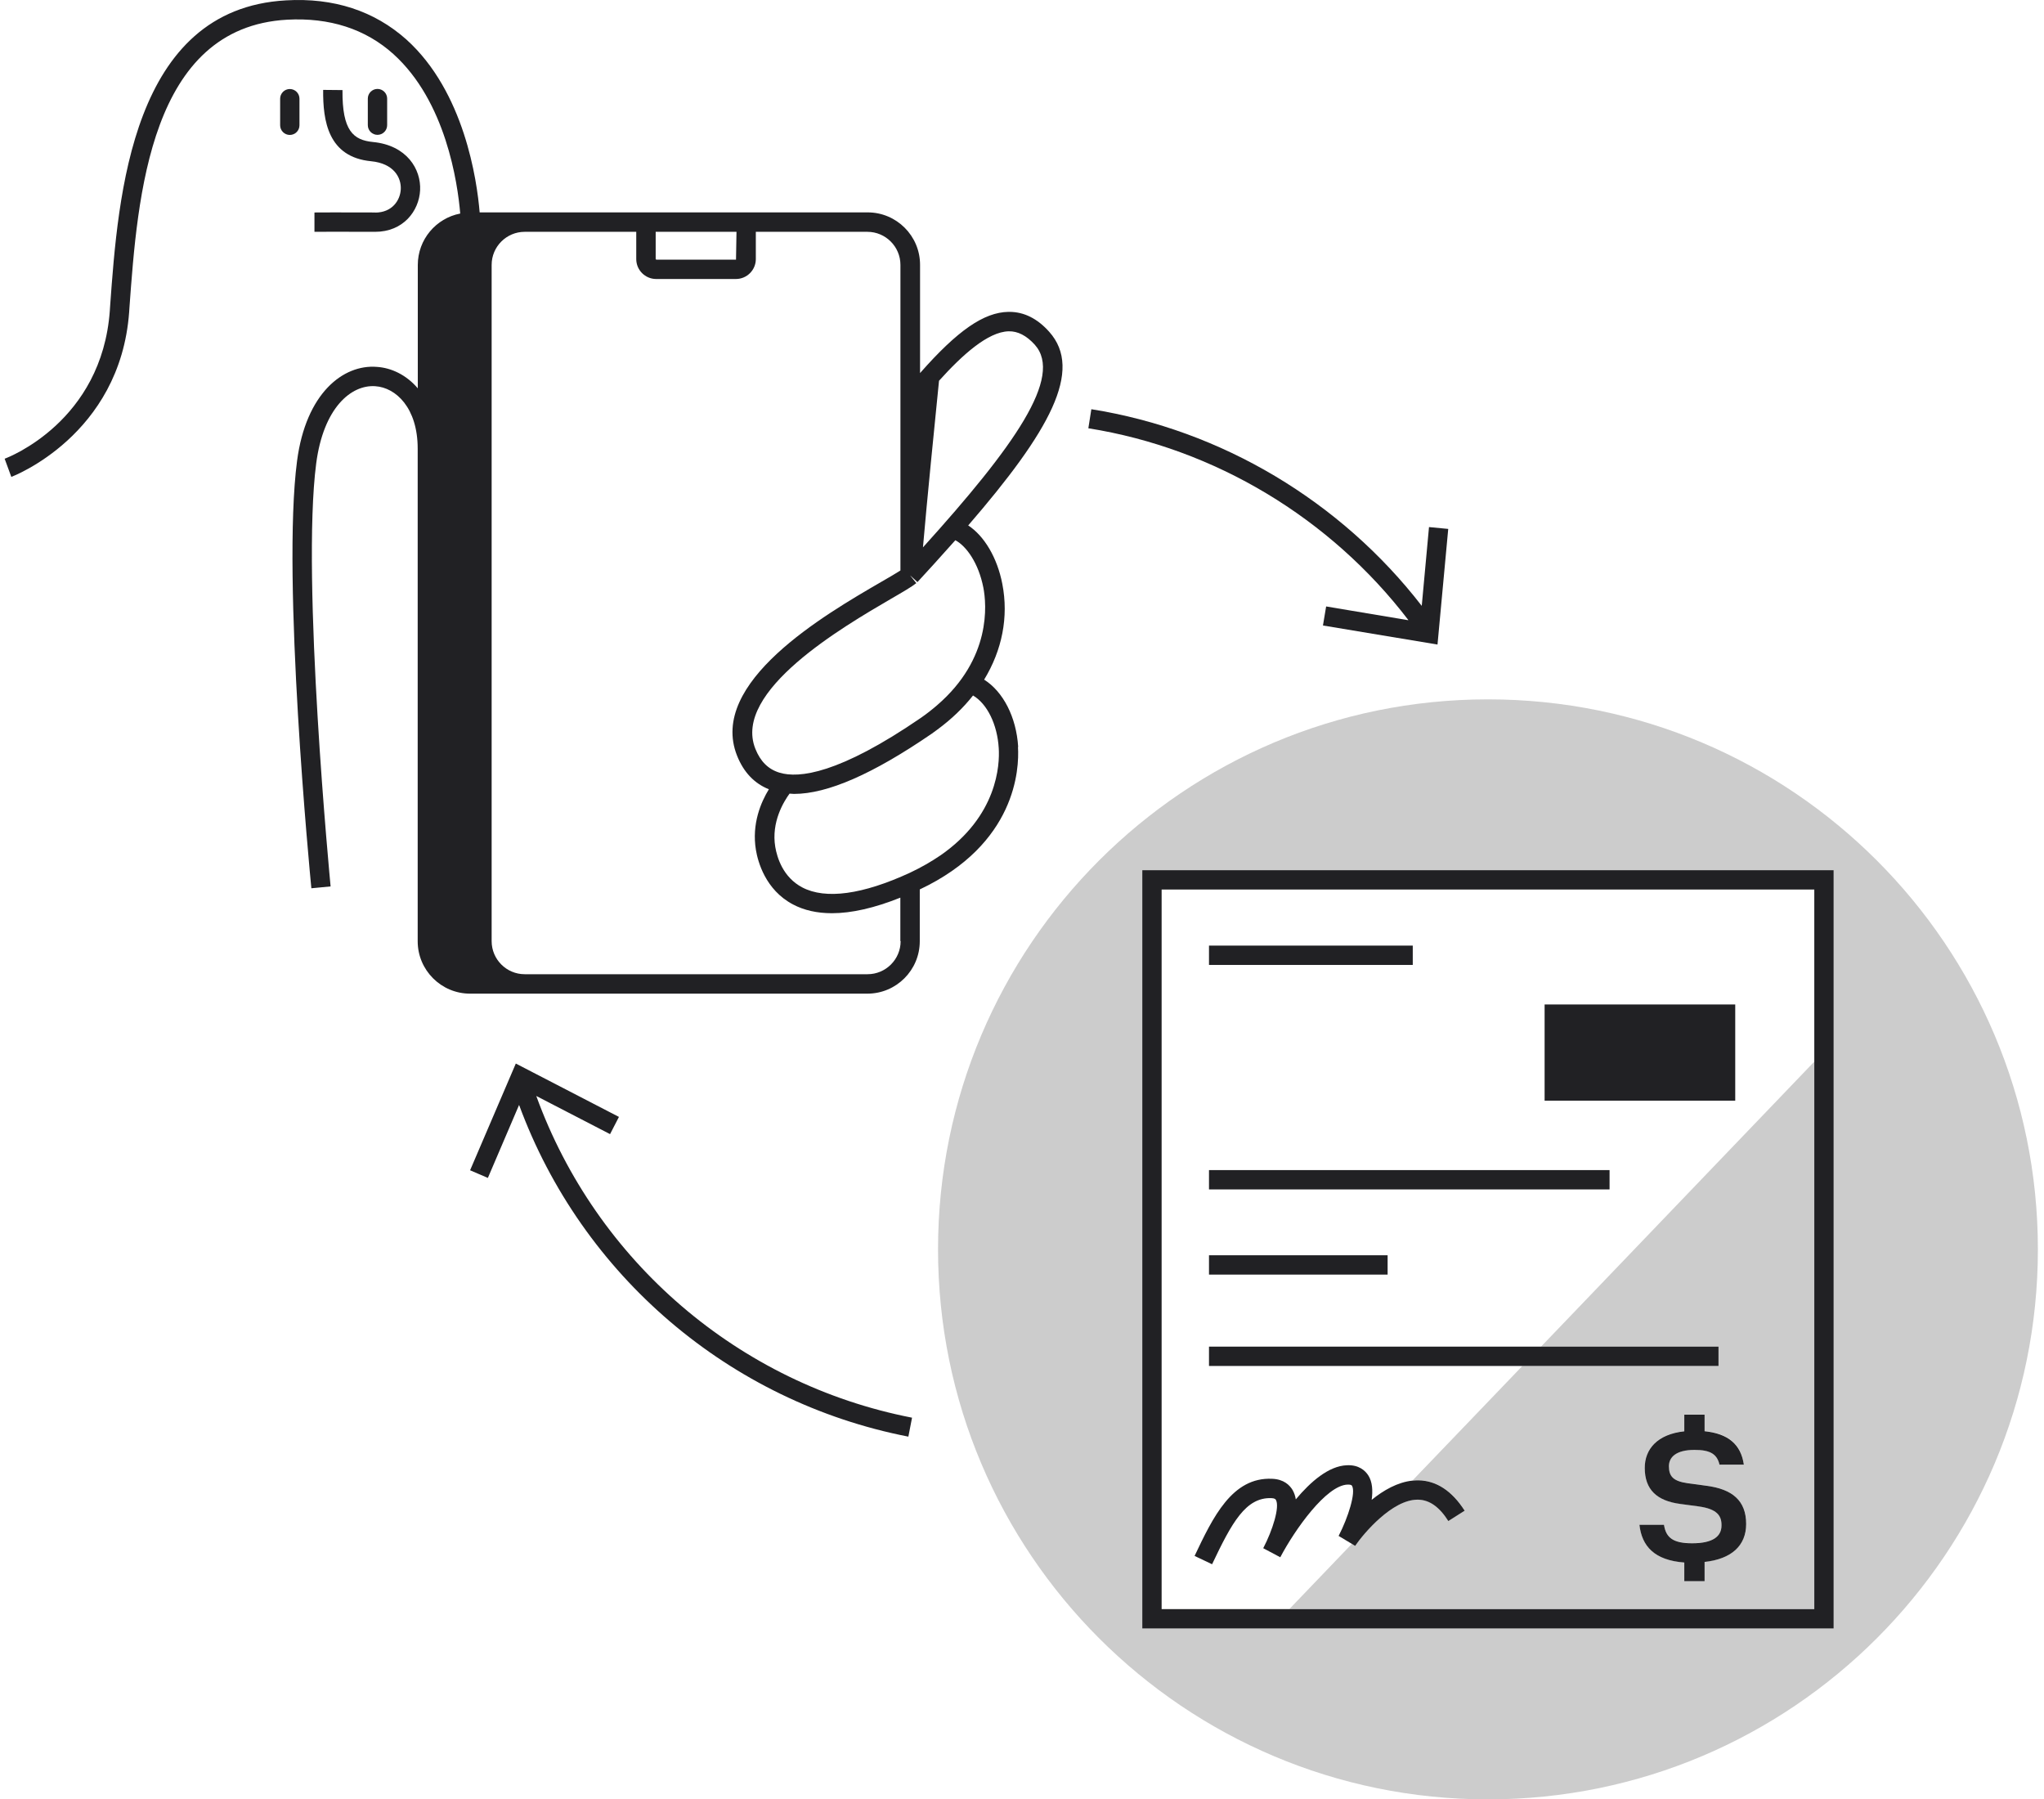 <svg xmlns="http://www.w3.org/2000/svg" width="217" height="191" viewBox="0 0 217 191" fill="none"><path d="M108.094 79.284C107.899 76.103 106.493 73.414 104.481 72.142C106.38 69.022 107.098 65.502 106.411 61.982C105.867 59.17 104.481 56.882 102.788 55.773C111.429 45.778 115.041 39.302 111.388 35.218C110.136 33.812 108.709 33.104 107.16 33.104C107.119 33.104 107.088 33.104 107.047 33.104C104.451 33.155 101.659 35.074 97.677 39.6V28.106C97.677 25.038 95.184 22.544 92.115 22.544H50.922C50.635 19.096 49.291 9.737 43.144 4.195C39.736 1.157 35.437 -0.259 30.357 0.039C13.978 0.952 12.541 20.707 11.69 32.509L11.659 32.981C10.807 44.731 0.914 48.538 0.493 48.692L1.202 50.622C1.314 50.581 12.747 46.24 13.711 33.135L13.742 32.663C14.604 20.81 15.907 2.902 30.48 2.091C34.985 1.845 38.792 3.066 41.758 5.734C47.331 10.753 48.583 19.393 48.86 22.667C46.294 23.16 44.355 25.418 44.355 28.127V41.221C43.133 39.785 41.532 39.036 39.993 38.943C36.453 38.666 32.481 41.714 31.537 48.928C29.895 61.438 32.922 92.954 33.056 94.288L35.098 94.093C35.067 93.764 31.968 61.479 33.569 49.195C34.339 43.294 37.273 40.811 39.849 40.996C42.015 41.139 44.344 43.274 44.344 47.625V99.912C44.344 102.98 46.838 105.474 49.906 105.474H92.085C95.153 105.474 97.647 102.98 97.647 99.912V94.411C107.878 89.578 108.217 81.624 108.073 79.295L108.094 79.284ZM99.679 40.431C102.172 37.66 104.892 35.218 107.088 35.167C108.053 35.146 108.976 35.618 109.859 36.593C112.907 40 107.694 47.358 97.985 58.103C98.365 53.639 99.299 44.269 99.689 40.431H99.679ZM96.641 61.089L97.4 61.787C98.006 61.13 98.591 60.484 99.166 59.858C99.945 58.996 100.695 58.154 101.423 57.344C102.583 57.959 103.886 59.755 104.399 62.382C104.738 64.137 105.272 69.884 99.484 74.861C98.96 75.313 98.406 75.754 97.77 76.195C89.098 82.148 84.809 82.65 82.746 82.014C81.566 81.655 80.724 80.824 80.191 79.479C77.748 73.353 89.55 66.508 94.578 63.573C95.871 62.824 96.805 62.28 97.277 61.9L96.641 61.1V61.089ZM78.189 24.607L78.138 27.562H69.672L69.61 27.501V24.607M95.615 99.901C95.615 101.841 94.034 103.411 92.105 103.411H55.705C53.765 103.411 52.195 101.831 52.195 99.901V28.116C52.195 26.177 53.775 24.607 55.705 24.607H67.547V27.501C67.547 28.671 68.502 29.615 69.661 29.615H78.128C79.298 29.615 80.242 28.66 80.242 27.501V24.607H92.085C94.024 24.607 95.594 26.187 95.594 28.116V60.556C95.112 60.864 94.363 61.305 93.521 61.787C87.559 65.246 75.152 72.45 78.251 80.218C78.949 81.973 80.088 83.164 81.627 83.779C80.796 85.134 79.79 87.443 80.252 90.224C80.457 91.445 81.248 94.452 84.183 96.002C85.363 96.628 86.748 96.936 88.329 96.936C90.412 96.936 92.844 96.381 95.584 95.283V99.891L95.615 99.901ZM99.822 90.809C98.888 91.445 97.831 92.061 96.61 92.636C91.592 94.955 87.641 95.499 85.168 94.195C83.126 93.118 82.499 91.035 82.305 89.896C81.863 87.248 83.218 85.072 83.823 84.241C83.977 84.241 84.131 84.272 84.295 84.272C87.856 84.272 92.68 82.158 98.919 77.879C99.124 77.735 99.33 77.581 99.525 77.437C101.003 76.349 102.265 75.138 103.301 73.825C104.789 74.697 105.877 76.873 106.031 79.418C106.144 81.173 105.908 86.612 99.812 90.819L99.822 90.809Z" fill="#212124"></path><path d="M39.839 22.554H39.819C36.637 22.534 33.384 22.554 33.384 22.554V24.607C33.384 24.607 36.648 24.586 39.809 24.607C42.805 24.617 44.488 22.4 44.601 20.194C44.714 17.967 43.195 15.422 39.593 15.073C37.52 14.868 36.319 13.903 36.36 9.562L34.308 9.542C34.277 12.836 34.831 16.674 39.398 17.115C41.82 17.351 42.61 18.86 42.548 20.091C42.487 21.282 41.615 22.565 39.839 22.565V22.554Z" fill="#212124"></path><path d="M41.102 13.287V10.465C41.102 9.901 40.64 9.439 40.075 9.439C39.511 9.439 39.049 9.901 39.049 10.465V13.287C39.049 13.852 39.511 14.314 40.075 14.314C40.64 14.314 41.102 13.852 41.102 13.287Z" fill="#212124"></path><path d="M31.793 13.298V10.476C31.793 9.911 31.332 9.449 30.767 9.449C30.203 9.449 29.741 9.911 29.741 10.476V13.298C29.741 13.862 30.203 14.324 30.767 14.324C31.332 14.324 31.793 13.862 31.793 13.298Z" fill="#212124"></path><path d="M157.969 74.235C125.725 74.235 99.586 100.373 99.586 132.618C99.586 164.862 125.725 191 157.969 191C190.213 191 216.351 164.862 216.351 132.618C216.351 100.373 190.213 74.235 157.969 74.235ZM194.667 172.856H121.271V92.369H194.667V172.856Z" fill="#CCCCCC"></path><path d="M149.985 100.374H128.352V102.426H149.985V100.374Z" fill="#212124"></path><path d="M184.22 106.623H163.982V116.834H184.22V106.623Z" fill="#212124"></path><path d="M170.879 124.203H128.352V126.255H170.879V124.203Z" fill="#212124"></path><path d="M182.445 142.942V144.994H161.622L149.954 157.155C150.139 157.134 150.313 157.124 150.498 157.124H150.58C152.499 157.155 154.151 158.232 155.496 160.346L153.761 161.444C152.807 159.936 151.75 159.197 150.549 159.177H150.498C147.819 159.177 144.813 162.707 143.879 164.082L143.53 163.866L136.89 170.793H192.625V112.678L163.603 142.942H182.455H182.445ZM185.133 155.451H182.547C182.291 154.353 181.593 153.891 179.899 153.891C177.919 153.891 177.18 154.682 177.18 155.626C177.18 156.703 177.632 157.227 179.181 157.432L181.162 157.699C183.902 158.068 185.38 159.279 185.38 161.752C185.38 164.082 183.82 165.478 180.967 165.785V167.828H178.812V165.847C175.661 165.611 174.317 164.133 174.05 161.845H176.657C176.872 163.251 177.683 163.805 179.653 163.805C181.829 163.805 182.763 163.097 182.763 161.917C182.783 160.86 182.26 160.172 180.351 159.895L178.37 159.628C175.897 159.3 174.614 158.109 174.614 155.8C174.614 153.799 175.938 152.229 178.812 151.921V150.156H180.967V151.901C183.491 152.147 184.836 153.306 185.133 155.441V155.451Z" fill="#CCCCCC"></path><path d="M147.316 133.244H128.352V135.296H147.316V133.244Z" fill="#212124"></path><path d="M182.444 142.942H163.592H128.352V144.994H161.622H182.444V142.942Z" fill="#212124"></path><path d="M150.498 159.187H150.549C151.75 159.207 152.807 159.946 153.761 161.455L155.495 160.357C154.151 158.253 152.499 157.165 150.58 157.134H150.498C150.313 157.134 150.138 157.155 149.954 157.165C148.373 157.329 146.875 158.191 145.623 159.207C145.756 158.232 145.705 157.299 145.264 156.611C144.935 156.098 144.258 155.472 142.986 155.533C141.067 155.605 139.137 157.278 137.567 159.156C137.516 158.807 137.403 158.479 137.239 158.181C136.931 157.658 136.315 157.021 135.053 156.97C130.804 156.775 128.772 161.055 126.823 165.159L128.68 166.042C130.784 161.609 132.251 158.93 134.971 159.023C135.35 159.033 135.422 159.156 135.453 159.207C135.884 159.946 135.104 162.44 134.119 164.318C134.119 164.318 134.119 164.338 134.109 164.338L135.925 165.303C135.925 165.303 135.925 165.283 135.935 165.272C137.495 162.327 140.8 157.668 143.057 157.586C143.242 157.586 143.458 157.586 143.53 157.709C143.971 158.407 143.129 161.075 142.113 163.035L143.519 163.877L143.868 164.092C144.812 162.717 147.819 159.187 150.487 159.187H150.498Z" fill="#212124"></path><path d="M180.967 150.166H178.812V151.931C175.948 152.239 174.614 153.82 174.614 155.811C174.614 158.12 175.897 159.31 178.37 159.638L180.351 159.905C182.26 160.172 182.783 160.87 182.762 161.927C182.762 163.097 181.829 163.815 179.653 163.815C177.672 163.815 176.872 163.261 176.656 161.855H174.05C174.306 164.144 175.661 165.621 178.812 165.857V167.838H180.967V165.796C183.809 165.488 185.379 164.082 185.379 161.763C185.379 159.279 183.902 158.068 181.162 157.709L179.181 157.442C177.642 157.227 177.18 156.714 177.18 155.636C177.18 154.692 177.919 153.902 179.899 153.902C181.593 153.902 182.29 154.364 182.547 155.462H185.133C184.825 153.327 183.481 152.178 180.967 151.921V150.177V150.166Z" fill="#212124"></path><path d="M121.271 172.856H194.667V92.369H121.271V172.856ZM123.323 94.421H192.614V170.804H123.323V94.421Z" fill="#212124"></path><path d="M56.946 116.342L64.766 120.385L65.71 118.558L54.761 112.893L49.907 124.223L51.795 125.034L55.109 117.286C61.77 135.388 77.43 148.791 96.436 152.496L96.826 150.484C78.446 146.903 63.309 133.89 56.936 116.342H56.946Z" fill="#212124"></path><path d="M149.492 65.831L140.789 64.373L140.451 66.395L152.612 68.417L153.751 56.143L151.709 55.948L150.939 64.312C142.349 53.208 129.686 45.634 115.862 43.438L115.544 45.46C128.957 47.594 141.231 54.983 149.512 65.81L149.492 65.831Z" fill="#212124"></path></svg>